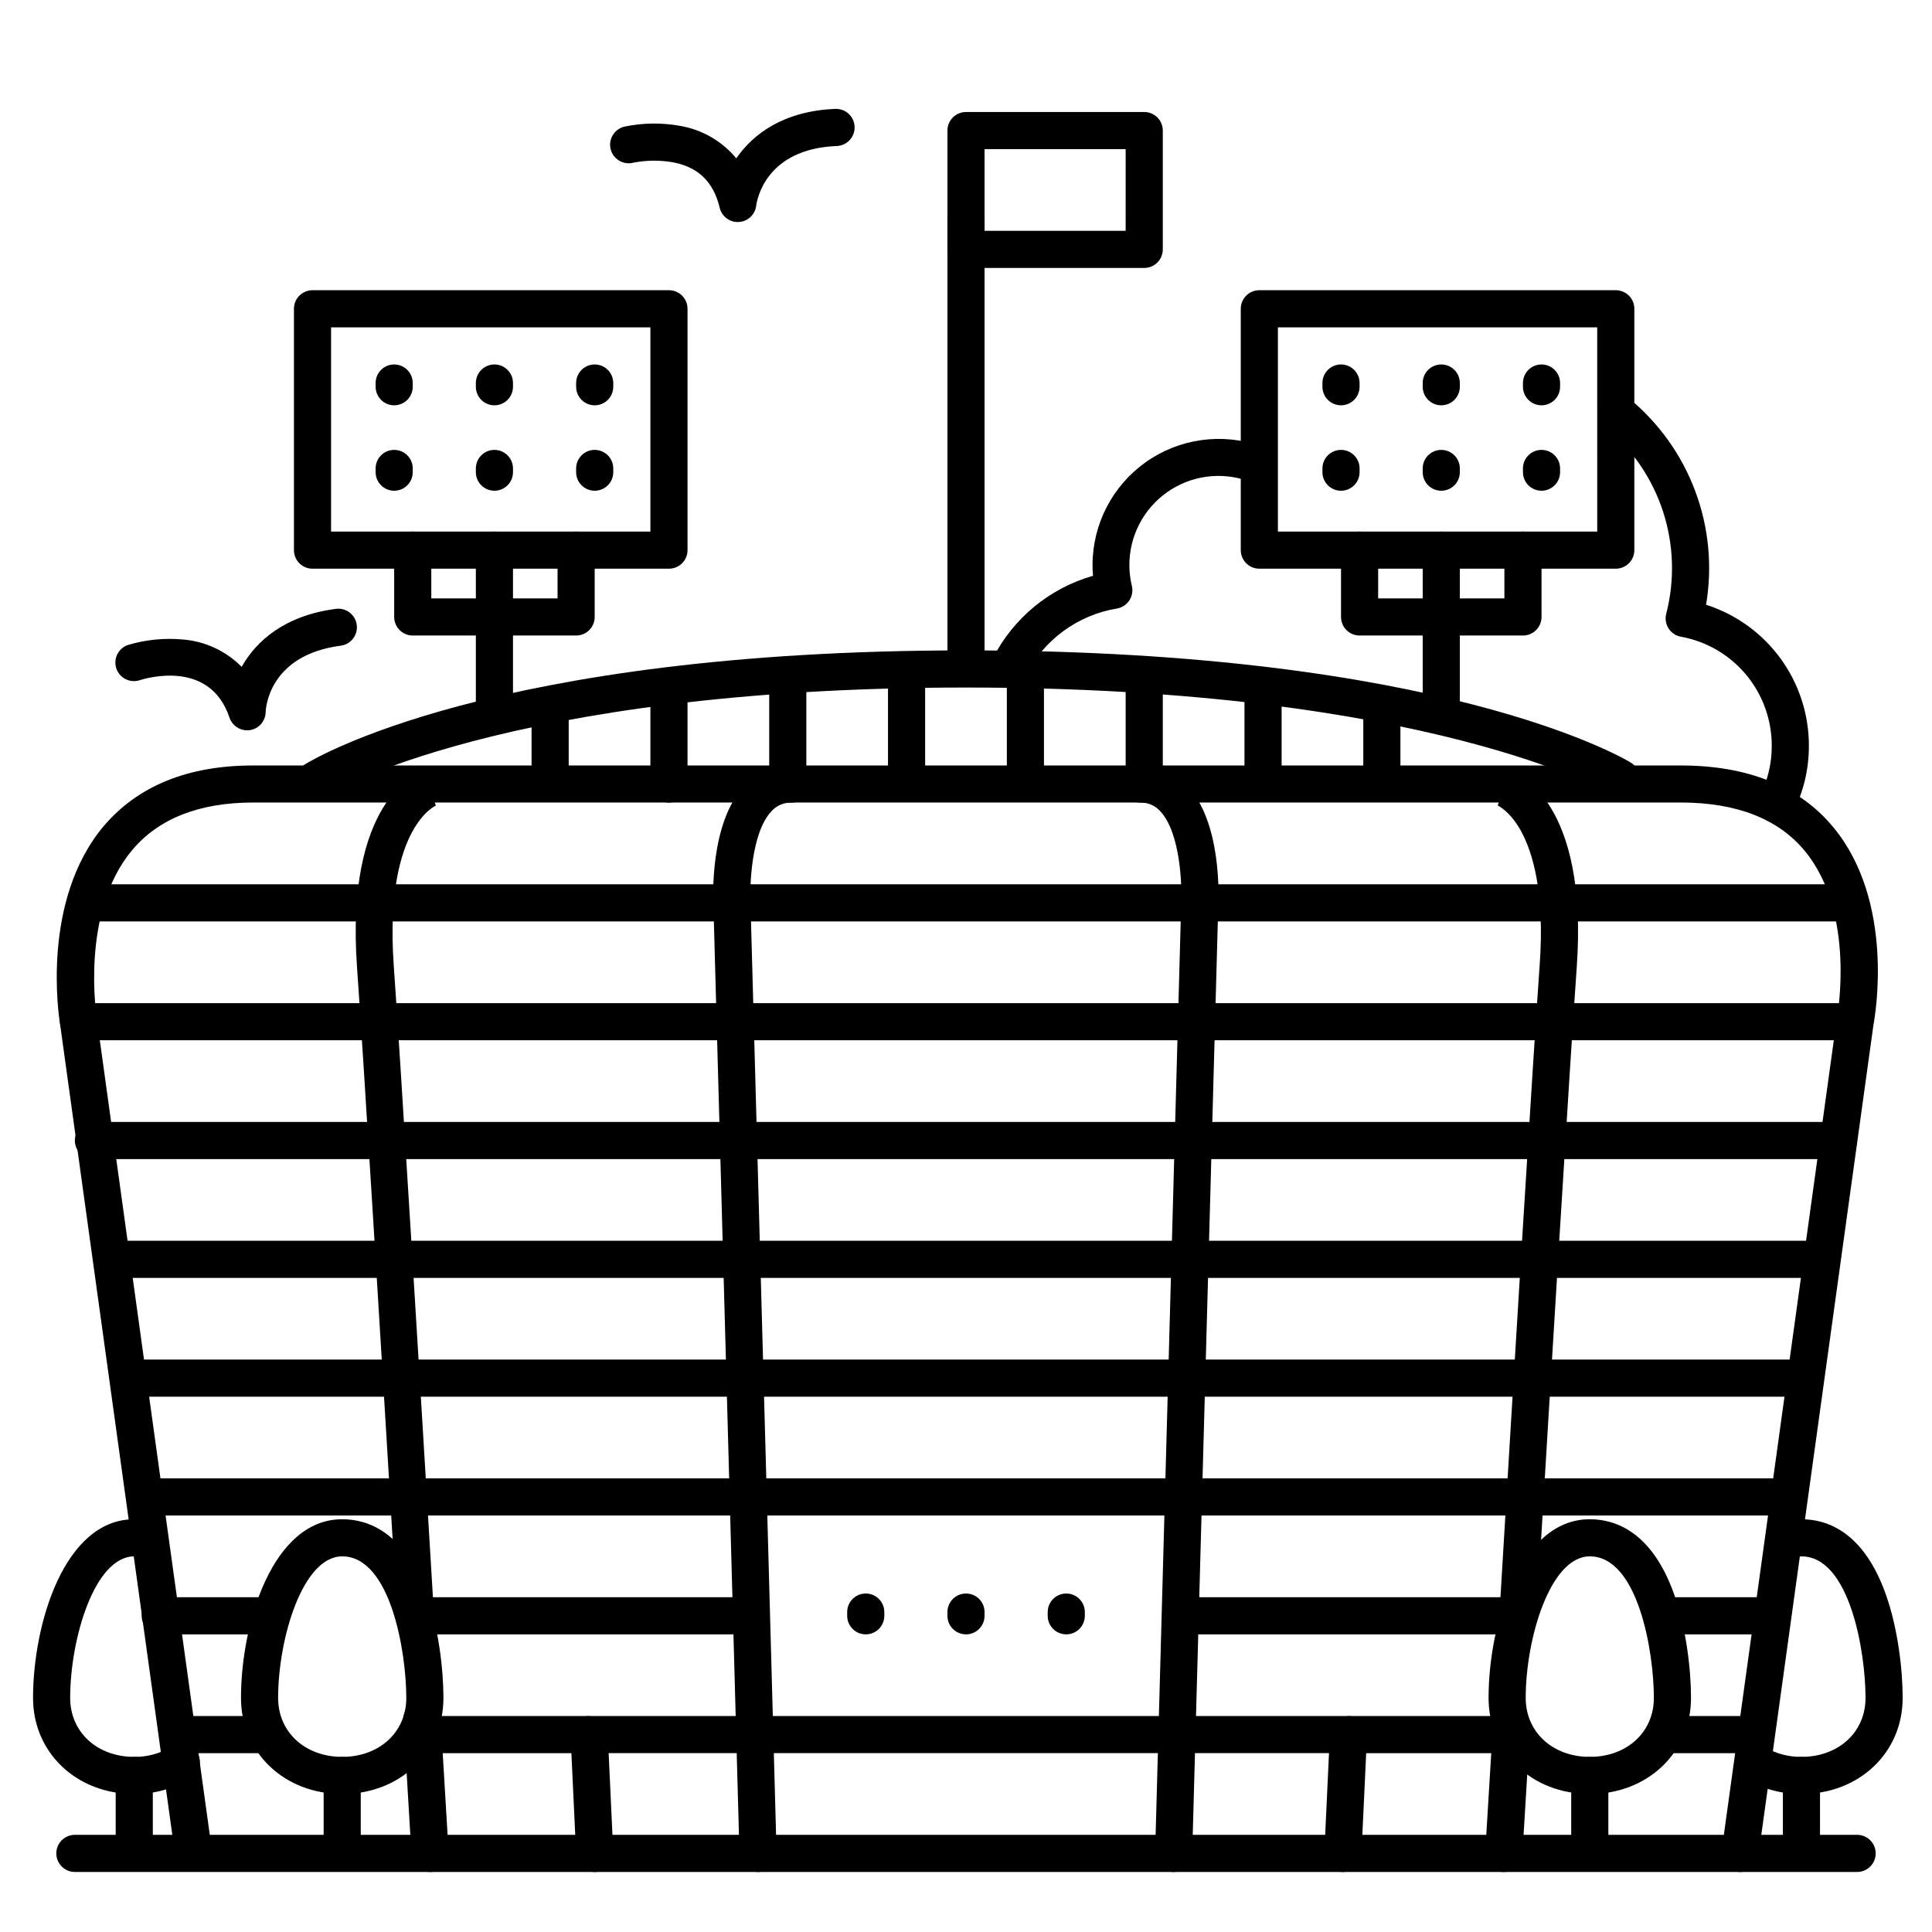 <?xml version="1.0" encoding="UTF-8"?>
<!-- Uploaded to: ICON Repo, www.iconrepo.com, Generator: ICON Repo Mixer Tools -->
<svg fill="#000000" width="800px" height="800px" version="1.1" viewBox="144 144 512 512" xmlns="http://www.w3.org/2000/svg">
 <g>
  <path d="m621.4 619.43c-5.09 0.035-10.098-1.289-14.504-3.836-2.344-1.379-3.121-4.398-1.742-6.742 1.383-2.34 4.398-3.121 6.742-1.738 2.891 1.656 6.172 2.512 9.504 2.477 9.84 0 16.984-6.562 16.984-15.617 0-12.238-4.191-37.52-16.984-37.52-0.82 0-1.641 0.129-2.418 0.387-2.59 0.836-5.363-0.582-6.199-3.168-0.84-2.59 0.578-5.363 3.168-6.199 1.758-0.57 3.598-0.859 5.449-0.859 6.887 0 16.395 3.406 22.258 19.621 3.367 9.328 4.566 20.449 4.566 27.738 0 14.516-11.531 25.457-26.824 25.457z"/>
  <path d="m621.4 639.11c-2.715 0-4.918-2.199-4.918-4.918v-19.68c0-2.719 2.203-4.922 4.918-4.922 2.719 0 4.922 2.203 4.922 4.922v19.68c0 1.305-0.52 2.555-1.441 3.481-0.922 0.922-2.176 1.438-3.481 1.438z"/>
  <path d="m179.58 619.43c-15.293 0-26.824-10.941-26.824-25.457 0-19.656 8.324-47.359 26.824-47.359 1.32 0 2.641 0.125 3.938 0.387 2.66 0.543 4.379 3.141 3.836 5.805-0.543 2.664-3.144 4.379-5.805 3.836-0.648-0.121-1.309-0.184-1.969-0.188-10.52 0-16.984 21.855-16.984 37.52 0 9.055 7.144 15.617 16.984 15.617 3.406 0.039 6.762-0.859 9.691-2.598 1.117-0.77 2.504-1.043 3.832-0.758 1.324 0.289 2.477 1.109 3.176 2.273 0.699 1.16 0.887 2.562 0.523 3.867-0.367 1.309-1.258 2.402-2.461 3.031-4.461 2.664-9.566 4.055-14.762 4.023z"/>
  <path d="m179.58 639.11c-2.719 0-4.922-2.199-4.922-4.918v-19.68c0-2.719 2.203-4.922 4.922-4.922s4.918 2.203 4.918 4.922v19.68c0 1.305-0.516 2.555-1.438 3.481-0.926 0.922-2.176 1.438-3.481 1.438z"/>
  <path d="m447.23 215.01h-47.23c-2.719 0-4.922-2.203-4.922-4.922v-31.488c0-2.719 2.203-4.918 4.922-4.918h47.23c1.305 0 2.555 0.516 3.481 1.438 0.922 0.926 1.441 2.176 1.441 3.481v31.488c0 1.305-0.52 2.555-1.441 3.481-0.926 0.922-2.176 1.441-3.481 1.441zm-42.312-9.844h37.391l0.004-21.645h-37.395z"/>
  <path d="m400 324.23c-2.719 0-4.922-2.203-4.922-4.922v-118.08c0-2.719 2.203-4.922 4.922-4.922 2.715 0 4.918 2.203 4.918 4.922v118.08c0 1.305-0.52 2.559-1.441 3.481-0.922 0.922-2.172 1.441-3.477 1.441z"/>
  <path d="m605.13 640.09c-0.227 0-0.453-0.016-0.68-0.047-1.293-0.18-2.461-0.863-3.25-1.906-0.789-1.039-1.129-2.352-0.949-3.644l30.504-220.42c0-0.09 0-0.176 0.051-0.266 0.051-0.266 5.156-27.711-8.5-44.281-7.035-8.531-18.117-12.852-32.914-12.852l-378.32 0.004c-14.199 0-24.953 4.211-31.969 12.516-13.992 16.57-9.477 44.438-9.426 44.715h-0.004c0.008 0.047 0.008 0.098 0 0.145l30.504 220.42c0.293 2.644-1.574 5.043-4.211 5.41-2.637 0.367-5.086-1.43-5.531-4.051l-30.504-220.35c-0.375-2.223-5.086-32.816 11.582-52.594 9.055-10.629 22.309-16.031 39.559-16.031h378.32c17.898 0 31.547 5.539 40.539 16.473 16.195 19.68 11.059 49.574 10.559 52.223l-30.504 220.3c-0.336 2.422-2.402 4.231-4.852 4.238z"/>
  <path d="m636.16 640.09h-472.32c-2.715 0-4.918-2.203-4.918-4.918 0-2.719 2.203-4.922 4.918-4.922h472.32c2.715 0 4.918 2.203 4.918 4.922 0 2.715-2.203 4.918-4.918 4.918z"/>
  <path d="m344.89 640.09c-2.664 0.004-4.844-2.117-4.922-4.781l-6.887-250.84c-0.148-2.648-0.984-22.504 8.207-32.234 3.207-3.469 7.734-5.422 12.457-5.371 2.719 0 4.922 2.203 4.922 4.918 0 2.719-2.203 4.922-4.922 4.922-2.012-0.055-3.945 0.777-5.293 2.273-5.41 5.738-5.836 19.984-5.539 24.984v0.156l6.887 250.92c0.035 1.305-0.445 2.57-1.344 3.519-0.895 0.949-2.133 1.5-3.438 1.535z"/>
  <path d="m455.04 640.09h-0.137c-1.305-0.035-2.543-0.586-3.441-1.535-0.895-0.949-1.379-2.215-1.34-3.519l6.887-250.92v-0.156c0.297-5-0.129-19.246-5.539-24.984-1.344-1.504-3.281-2.336-5.293-2.273-2.719 0-4.922-2.203-4.922-4.922 0-2.715 2.203-4.918 4.922-4.918 4.727-0.051 9.254 1.898 12.465 5.371 9.16 9.73 8.344 29.59 8.195 32.234l-6.887 250.84c-0.074 2.66-2.25 4.777-4.91 4.781z"/>
  <path d="m257.97 640.09c-2.606 0.008-4.766-2.023-4.922-4.625 0 0-0.848-14.168-2.125-35.652v0.004c-0.16-2.719 1.914-5.051 4.629-5.211 2.719-0.16 5.051 1.914 5.211 4.629 1.289 21.48 2.125 35.641 2.125 35.641 0.168 2.707-1.879 5.039-4.586 5.215z"/>
  <path d="m254.21 577.12c-2.606 0.008-4.762-2.023-4.918-4.621-3.867-64.5-8.855-146.71-10.676-172.14-3.129-43.855 15.617-51.512 17.711-52.242l3.16 9.309h0.137c-0.129 0.059-3.336 1.426-6.367 6.996-3.031 5.57-6.25 16.059-4.922 35.277 1.82 25.477 6.809 107.74 10.676 172.26h0.004c0.16 2.711-1.906 5.043-4.617 5.207z"/>
  <path d="m565.31 619.43c-15.293 0-26.824-10.941-26.824-25.457 0-19.68 8.324-47.359 26.824-47.359 6.887 0 16.395 3.406 22.258 19.621 3.367 9.328 4.566 20.449 4.566 27.738 0 14.516-11.535 25.457-26.824 25.457zm0-62.977c-10.52 0-16.984 21.855-16.984 37.52 0 9.055 7.144 15.617 16.984 15.617s16.984-6.562 16.984-15.617c-0.004-12.238-4.195-37.52-16.984-37.52z"/>
  <path d="m565.31 639.11c-2.719 0-4.922-2.199-4.922-4.918v-19.68c0-2.719 2.203-4.922 4.922-4.922 2.715 0 4.918 2.203 4.918 4.922v19.68c0 1.305-0.52 2.555-1.441 3.481-0.922 0.922-2.172 1.438-3.477 1.438z"/>
  <path d="m234.69 619.43c-15.293 0-26.824-10.941-26.824-25.457 0-19.68 8.324-47.359 26.824-47.359 6.887 0 16.395 3.406 22.258 19.621 3.367 9.328 4.566 20.449 4.566 27.738 0 14.516-11.535 25.457-26.824 25.457zm0-62.977c-10.52 0-16.984 21.855-16.984 37.52 0 9.055 7.144 15.617 16.984 15.617s16.984-6.562 16.984-15.617c-0.004-12.238-4.195-37.52-16.984-37.52z"/>
  <path d="m234.69 639.11c-2.719 0-4.922-2.199-4.922-4.918v-19.68c0-2.719 2.203-4.922 4.922-4.922 2.715 0 4.918 2.203 4.918 4.922v19.68c0 1.305-0.52 2.555-1.441 3.481-0.922 0.922-2.172 1.438-3.477 1.438z"/>
  <path d="m227.32 355.72c-2.188 0-4.113-1.445-4.723-3.547-0.613-2.102 0.238-4.352 2.086-5.527 1.957-1.238 49.367-30.285 175.32-30.285s174.24 28.535 176.23 29.766c2.269 1.434 2.969 4.422 1.57 6.715-1.395 2.297-4.371 3.047-6.688 1.688-0.465-0.273-48.504-28.328-171.12-28.328-122.62 0-169.61 28.477-170.08 28.762-0.781 0.492-1.684 0.754-2.606 0.758z"/>
  <path d="m321.28 294.71h-94.465c-2.715 0-4.918-2.203-4.918-4.922v-63.961c0-2.715 2.203-4.918 4.918-4.918h94.465c1.305 0 2.559 0.52 3.481 1.441 0.922 0.922 1.441 2.172 1.441 3.477v63.961c0 1.305-0.52 2.559-1.441 3.481-0.922 0.922-2.176 1.441-3.481 1.441zm-89.543-9.84h84.625v-54.121h-84.625z"/>
  <path d="m296.68 312.42h-43.297c-2.719 0-4.922-2.203-4.922-4.918v-17.715c0-2.715 2.203-4.918 4.922-4.918 2.715 0 4.918 2.203 4.918 4.918v12.793h33.457v-12.793c0-2.715 2.203-4.918 4.922-4.918 2.715 0 4.918 2.203 4.918 4.918v17.715c0 1.305-0.52 2.555-1.441 3.477s-2.172 1.441-3.477 1.441z"/>
  <path d="m275.03 338.01c-2.719 0-4.922-2.203-4.922-4.922v-43.297c0-2.715 2.203-4.918 4.922-4.918 2.715 0 4.918 2.203 4.918 4.918v43.297c0 1.305-0.516 2.559-1.441 3.481-0.922 0.922-2.172 1.441-3.477 1.441z"/>
  <path d="m572.2 294.71h-94.465c-2.719 0-4.918-2.203-4.918-4.922v-63.961c0-2.715 2.199-4.918 4.918-4.918h94.465c1.305 0 2.555 0.52 3.481 1.441 0.922 0.922 1.438 2.172 1.438 3.477v63.961c0 1.305-0.516 2.559-1.438 3.481-0.926 0.922-2.176 1.441-3.481 1.441zm-89.543-9.84h84.625l-0.004-54.121h-84.621z"/>
  <path d="m547.6 312.42h-43.293c-2.719 0-4.922-2.203-4.922-4.918v-17.715c0-2.715 2.203-4.918 4.922-4.918 2.715 0 4.918 2.203 4.918 4.918v12.793h33.457v-12.793c0-2.715 2.203-4.918 4.918-4.918 2.719 0 4.922 2.203 4.922 4.918v17.715c0 1.305-0.52 2.555-1.441 3.477s-2.176 1.441-3.481 1.441z"/>
  <path d="m525.95 338.01c-2.715 0-4.918-2.203-4.918-4.922v-43.297c0-2.715 2.203-4.918 4.918-4.918 2.719 0 4.922 2.203 4.922 4.918v43.297c0 1.305-0.52 2.559-1.441 3.481-0.922 0.922-2.176 1.441-3.481 1.441z"/>
  <path d="m499.88 640.09h-0.227c-2.711-0.125-4.805-2.426-4.684-5.137l1.23-26.352h-190.9l1.223 26.344c0.125 2.719-1.977 5.019-4.695 5.144s-5.019-1.977-5.144-4.691l-1.477-31.488c-0.062-1.344 0.43-2.656 1.359-3.625 0.926-0.973 2.215-1.523 3.559-1.523h201.23c1.344 0 2.633 0.551 3.562 1.523 0.926 0.969 1.418 2.281 1.355 3.625l-1.477 31.488c-0.121 2.629-2.285 4.695-4.918 4.691z"/>
  <path d="m542.52 640.09h-0.297c-1.305-0.074-2.523-0.664-3.391-1.641-0.867-0.977-1.312-2.258-1.234-3.562 0 0 0.758-12.734 1.969-32.383 0.16-2.719 2.492-4.793 5.211-4.633 2.715 0.16 4.789 2.496 4.629 5.211-1.172 19.68-1.969 32.395-1.969 32.395-0.16 2.598-2.316 4.621-4.918 4.613z"/>
  <path d="m546.28 577.12h-0.305c-2.711-0.16-4.777-2.492-4.617-5.203 3.867-64.52 8.855-146.79 10.676-172.26 1.379-19.219-1.891-29.785-4.871-35.277-2.981-5.492-6.238-6.887-6.367-6.996h0.137l3.16-9.309c2.144 0.727 20.891 8.383 17.762 52.242-1.82 25.426-6.809 107.64-10.676 172.14v-0.004c-0.137 2.609-2.285 4.66-4.898 4.664z"/>
  <path d="m400 577.12c-2.719 0-4.922-2.199-4.922-4.918v-0.984c0-2.719 2.203-4.918 4.922-4.918 2.715 0 4.918 2.199 4.918 4.918v0.984c0 1.305-0.52 2.555-1.441 3.481-0.922 0.922-2.172 1.438-3.477 1.438z"/>
  <path d="m373.43 577.12c-2.715 0-4.918-2.199-4.918-4.918v-0.984c0-2.719 2.203-4.918 4.918-4.918 2.719 0 4.922 2.199 4.922 4.918v0.984c0 1.305-0.52 2.555-1.441 3.481-0.922 0.922-2.176 1.438-3.481 1.438z"/>
  <path d="m426.57 577.12c-2.719 0-4.918-2.199-4.918-4.918v-0.984c0-2.719 2.199-4.918 4.918-4.918s4.922 2.199 4.922 4.918v0.984c0 1.305-0.52 2.555-1.441 3.481-0.926 0.922-2.176 1.438-3.481 1.438z"/>
  <path d="m614.75 362.09c-0.777-0.004-1.547-0.191-2.242-0.543-1.164-0.598-2.039-1.629-2.438-2.875-0.398-1.242-0.285-2.594 0.312-3.758 2.098-4.113 3.18-8.672 3.148-13.293 0.008-6.875-2.398-13.531-6.797-18.812-4.402-5.281-10.52-8.848-17.281-10.078-1.348-0.242-2.531-1.035-3.266-2.188-0.738-1.152-0.965-2.559-0.621-3.883 2.301-8.918 2.008-18.309-0.836-27.066-2.848-8.762-8.129-16.527-15.234-22.391-2.094-1.73-2.391-4.832-0.66-6.926 1.734-2.098 4.836-2.391 6.93-0.66 7.894 6.516 13.938 15 17.512 24.594 3.574 9.594 4.555 19.961 2.848 30.059 7.922 2.531 14.836 7.519 19.734 14.242 4.898 6.723 7.531 14.832 7.512 23.148 0.02 6.188-1.445 12.289-4.269 17.793-0.848 1.617-2.523 2.633-4.352 2.637z"/>
  <path d="m411.48 325.63c-0.77 0-1.527-0.18-2.211-0.531-2.422-1.227-3.394-4.18-2.176-6.606 5.426-10.676 15.055-18.609 26.566-21.902-0.09-0.984-0.129-1.969-0.129-2.902h0.004c0.023-10.832 5.293-20.98 14.137-27.234s20.168-7.84 30.387-4.254c2.5 0.945 3.789 3.715 2.902 6.234-0.887 2.523-3.629 3.875-6.168 3.043-7.227-2.559-15.246-1.449-21.508 2.973-6.262 4.426-9.984 11.609-9.992 19.277 0 1.863 0.223 3.719 0.66 5.531 0.324 1.328 0.074 2.734-0.68 3.875-0.758 1.141-1.953 1.914-3.305 2.137-10.398 1.727-19.355 8.305-24.117 17.711-0.848 1.629-2.535 2.648-4.371 2.648z"/>
  <path d="m289.79 356.08c-2.715 0-4.918-2.203-4.918-4.918v-20.047c0-2.715 2.203-4.918 4.918-4.918 2.719 0 4.922 2.203 4.922 4.918v20.047c0 1.305-0.52 2.555-1.441 3.477s-2.176 1.441-3.481 1.441z"/>
  <path d="m321.28 356.7c-2.715 0-4.918-2.203-4.918-4.922v-21.648c0-2.715 2.203-4.918 4.918-4.918 2.719 0 4.922 2.203 4.922 4.918v21.648c0 1.305-0.52 2.559-1.441 3.481-0.922 0.922-2.176 1.441-3.481 1.441z"/>
  <path d="m352.77 355.72c-2.715 0-4.918-2.203-4.918-4.922v-26.566c0-2.719 2.203-4.922 4.918-4.922 2.719 0 4.922 2.203 4.922 4.922v26.566c0 1.305-0.52 2.559-1.441 3.481s-2.176 1.441-3.481 1.441z"/>
  <path d="m384.25 355.72c-2.715 0-4.918-2.203-4.918-4.922v-27.551c0-2.719 2.203-4.918 4.918-4.918 2.719 0 4.922 2.199 4.922 4.918v27.551c0 1.305-0.52 2.559-1.441 3.481s-2.176 1.441-3.481 1.441z"/>
  <path d="m415.74 356.19c-2.719 0-4.918-2.203-4.918-4.922v-28.023c0-2.719 2.199-4.918 4.918-4.918s4.922 2.199 4.922 4.918v28.023c0 1.305-0.52 2.559-1.441 3.481s-2.176 1.441-3.481 1.441z"/>
  <path d="m447.23 356.19c-2.719 0-4.918-2.203-4.918-4.922v-27.039c0-2.719 2.199-4.922 4.918-4.922s4.922 2.203 4.922 4.922v27.039c0 1.305-0.52 2.559-1.441 3.481-0.926 0.922-2.176 1.441-3.481 1.441z"/>
  <path d="m478.72 356.19c-2.719 0-4.922-2.203-4.922-4.922v-24.086c0-2.719 2.203-4.922 4.922-4.922s4.922 2.203 4.922 4.922v24.09-0.004c0 1.305-0.52 2.559-1.441 3.481-0.926 0.922-2.176 1.441-3.481 1.441z"/>
  <path d="m510.21 355.72c-2.719 0-4.922-2.203-4.922-4.922v-19.68c0-2.715 2.203-4.918 4.922-4.918s4.918 2.203 4.918 4.918v19.68c0 1.305-0.516 2.559-1.438 3.481-0.926 0.922-2.176 1.441-3.481 1.441z"/>
  <path d="m209.48 337.54c-2.113 0-3.992-1.352-4.664-3.356-5.164-15.449-21.941-10.52-23.844-9.91v0.004c-2.57 0.805-5.309-0.602-6.152-3.16-0.84-2.559 0.535-5.316 3.082-6.191 4.688-1.402 9.602-1.898 14.477-1.465 5.926 0.457 11.484 3.035 15.664 7.262 3.867-6.887 11.434-13.609 24.984-15.371 2.695-0.348 5.164 1.551 5.516 4.246 0.352 2.695-1.551 5.168-4.246 5.516-19.285 2.512-19.887 16.984-19.898 17.625-0.055 2.394-1.824 4.398-4.191 4.754-0.242 0.031-0.484 0.047-0.727 0.047z"/>
  <path d="m339.51 202.84c-2.269 0-4.246-1.551-4.781-3.758-1.633-6.887-5.699-10.824-12.43-12.074-3.453-0.602-6.988-0.566-10.43 0.098-1.285 0.344-2.652 0.148-3.793-0.535-1.141-0.684-1.957-1.797-2.262-3.094-0.305-1.293-0.07-2.656 0.645-3.773 0.715-1.121 1.855-1.906 3.156-2.172 4.789-0.988 9.723-1.051 14.535-0.188 5.867 0.98 11.184 4.039 14.977 8.621 4.457-6.484 12.586-12.555 26.234-13.105v-0.004c2.715-0.109 5.008 2.004 5.121 4.719 0.109 2.719-2.004 5.012-4.719 5.121-18.902 0.758-21.168 14.301-21.363 15.836-0.297 2.363-2.246 4.176-4.625 4.297z"/>
  <path d="m608.61 608.61h-23.367c-2.719 0-4.922-2.199-4.922-4.918s2.203-4.922 4.922-4.922h23.367c2.719 0 4.922 2.203 4.922 4.922s-2.203 4.918-4.922 4.918z"/>
  <path d="m299.63 608.61h-44.891c-2.715 0-4.918-2.199-4.918-4.918s2.203-4.922 4.918-4.922h44.891c2.719 0 4.922 2.203 4.922 4.922s-2.203 4.918-4.922 4.918z"/>
  <path d="m545.63 608.61h-43.906c-2.719 0-4.922-2.199-4.922-4.918s2.203-4.922 4.922-4.922h43.906c2.715 0 4.918 2.203 4.918 4.922s-2.203 4.918-4.918 4.918z"/>
  <path d="m214.27 608.61h-22.879c-2.719 0-4.922-2.199-4.922-4.918s2.203-4.922 4.922-4.922h22.879c2.715 0 4.918 2.203 4.918 4.922s-2.203 4.918-4.918 4.918z"/>
  <path d="m613.53 577.12h-28.289c-2.719 0-4.922-2.199-4.922-4.918s2.203-4.922 4.922-4.922h28.289c2.719 0 4.918 2.203 4.918 4.922s-2.199 4.918-4.918 4.918z"/>
  <path d="m546.27 577.12h-88.461c-2.719 0-4.922-2.199-4.922-4.918s2.203-4.922 4.922-4.922h88.461c2.719 0 4.922 2.203 4.922 4.922s-2.203 4.918-4.922 4.918z"/>
  <path d="m341.7 577.12h-87.477c-2.719 0-4.922-2.199-4.922-4.918s2.203-4.922 4.922-4.922h87.477c2.719 0 4.922 2.203 4.922 4.922s-2.203 4.918-4.922 4.918z"/>
  <path d="m215.38 577.12h-28.91c-2.715 0-4.918-2.199-4.918-4.918s2.203-4.922 4.918-4.922h28.91c2.719 0 4.922 2.203 4.922 4.922s-2.203 4.918-4.922 4.918z"/>
  <path d="m617.46 545.63h-434.93c-2.719 0-4.922-2.203-4.922-4.922s2.203-4.922 4.922-4.922h434.93c2.715 0 4.918 2.203 4.918 4.922s-2.203 4.922-4.918 4.922z"/>
  <path d="m621.4 514.14h-442.8c-2.719 0-4.918-2.203-4.918-4.922s2.199-4.918 4.918-4.918h442.8c2.719 0 4.922 2.199 4.922 4.918s-2.203 4.922-4.922 4.922z"/>
  <path d="m626.32 482.66h-452.64c-2.719 0-4.922-2.203-4.922-4.922s2.203-4.918 4.922-4.918h452.64c2.715 0 4.918 2.199 4.918 4.918s-2.203 4.922-4.918 4.922z"/>
  <path d="m631.24 451.17h-462.48c-2.719 0-4.922-2.203-4.922-4.922 0-2.715 2.203-4.918 4.922-4.918h462.48c2.719 0 4.922 2.203 4.922 4.918 0 2.719-2.203 4.922-4.922 4.922z"/>
  <path d="m635.18 419.68h-470.36c-2.715 0-4.918-2.203-4.918-4.922 0-2.715 2.203-4.918 4.918-4.918h470.36c2.715 0 4.918 2.203 4.918 4.918 0 2.719-2.203 4.922-4.918 4.922z"/>
  <path d="m634.19 388.19h-466.42c-2.719 0-4.918-2.203-4.918-4.922 0-2.715 2.199-4.918 4.918-4.918h466.42c2.719 0 4.918 2.203 4.918 4.918 0 2.719-2.199 4.922-4.918 4.922z"/>
  <path d="m275.03 251.41c-2.719 0-4.922-2.203-4.922-4.922v-0.98c0-2.719 2.203-4.922 4.922-4.922 2.715 0 4.918 2.203 4.918 4.922v0.984-0.004c0 1.309-0.516 2.559-1.441 3.481-0.922 0.922-2.172 1.441-3.477 1.441z"/>
  <path d="m248.46 251.41c-2.715 0-4.918-2.203-4.918-4.922v-0.98c0-2.719 2.203-4.922 4.918-4.922 2.719 0 4.922 2.203 4.922 4.922v0.984-0.004c0 1.309-0.52 2.559-1.441 3.481s-2.176 1.441-3.481 1.441z"/>
  <path d="m301.6 251.41c-2.715 0-4.918-2.203-4.918-4.922v-0.98c0-2.719 2.203-4.922 4.918-4.922 2.719 0 4.922 2.203 4.922 4.922v0.984-0.004c0 1.309-0.52 2.559-1.441 3.481s-2.176 1.441-3.481 1.441z"/>
  <path d="m275.03 274.05c-2.719 0-4.922-2.203-4.922-4.922v-0.984c0-2.715 2.203-4.918 4.922-4.918 2.715 0 4.918 2.203 4.918 4.918v0.984c0 1.305-0.516 2.559-1.441 3.481-0.922 0.922-2.172 1.441-3.477 1.441z"/>
  <path d="m248.46 274.05c-2.715 0-4.918-2.203-4.918-4.922v-0.984c0-2.715 2.203-4.918 4.918-4.918 2.719 0 4.922 2.203 4.922 4.918v0.984c0 1.305-0.52 2.559-1.441 3.481s-2.176 1.441-3.481 1.441z"/>
  <path d="m301.6 274.05c-2.715 0-4.918-2.203-4.918-4.922v-0.984c0-2.715 2.203-4.918 4.918-4.918 2.719 0 4.922 2.203 4.922 4.918v0.984c0 1.305-0.52 2.559-1.441 3.481s-2.176 1.441-3.481 1.441z"/>
  <path d="m525.95 251.41c-2.715 0-4.918-2.203-4.918-4.922v-0.98c0-2.719 2.203-4.922 4.918-4.922 2.719 0 4.922 2.203 4.922 4.922v0.984-0.004c0 1.309-0.52 2.559-1.441 3.481-0.922 0.922-2.176 1.441-3.481 1.441z"/>
  <path d="m499.38 251.41c-2.719 0-4.922-2.203-4.922-4.922v-0.98c0-2.719 2.203-4.922 4.922-4.922s4.922 2.203 4.922 4.922v0.984-0.004c0 1.309-0.52 2.559-1.441 3.481-0.926 0.922-2.176 1.441-3.481 1.441z"/>
  <path d="m552.52 251.41c-2.719 0-4.922-2.203-4.922-4.922v-0.98c0-2.719 2.203-4.922 4.922-4.922 2.715 0 4.918 2.203 4.918 4.922v0.984-0.004c0 1.309-0.516 2.559-1.441 3.481-0.922 0.922-2.172 1.441-3.477 1.441z"/>
  <path d="m525.95 274.05c-2.715 0-4.918-2.203-4.918-4.922v-0.984c0-2.715 2.203-4.918 4.918-4.918 2.719 0 4.922 2.203 4.922 4.918v0.984c0 1.305-0.52 2.559-1.441 3.481-0.922 0.922-2.176 1.441-3.481 1.441z"/>
  <path d="m499.38 274.05c-2.719 0-4.922-2.203-4.922-4.922v-0.984c0-2.715 2.203-4.918 4.922-4.918s4.922 2.203 4.922 4.918v0.984c0 1.305-0.52 2.559-1.441 3.481-0.926 0.922-2.176 1.441-3.481 1.441z"/>
  <path d="m552.52 274.05c-2.719 0-4.922-2.203-4.922-4.922v-0.984c0-2.715 2.203-4.918 4.922-4.918 2.715 0 4.918 2.203 4.918 4.918v0.984c0 1.305-0.516 2.559-1.441 3.481-0.922 0.922-2.172 1.441-3.477 1.441z"/>
 </g>
</svg>